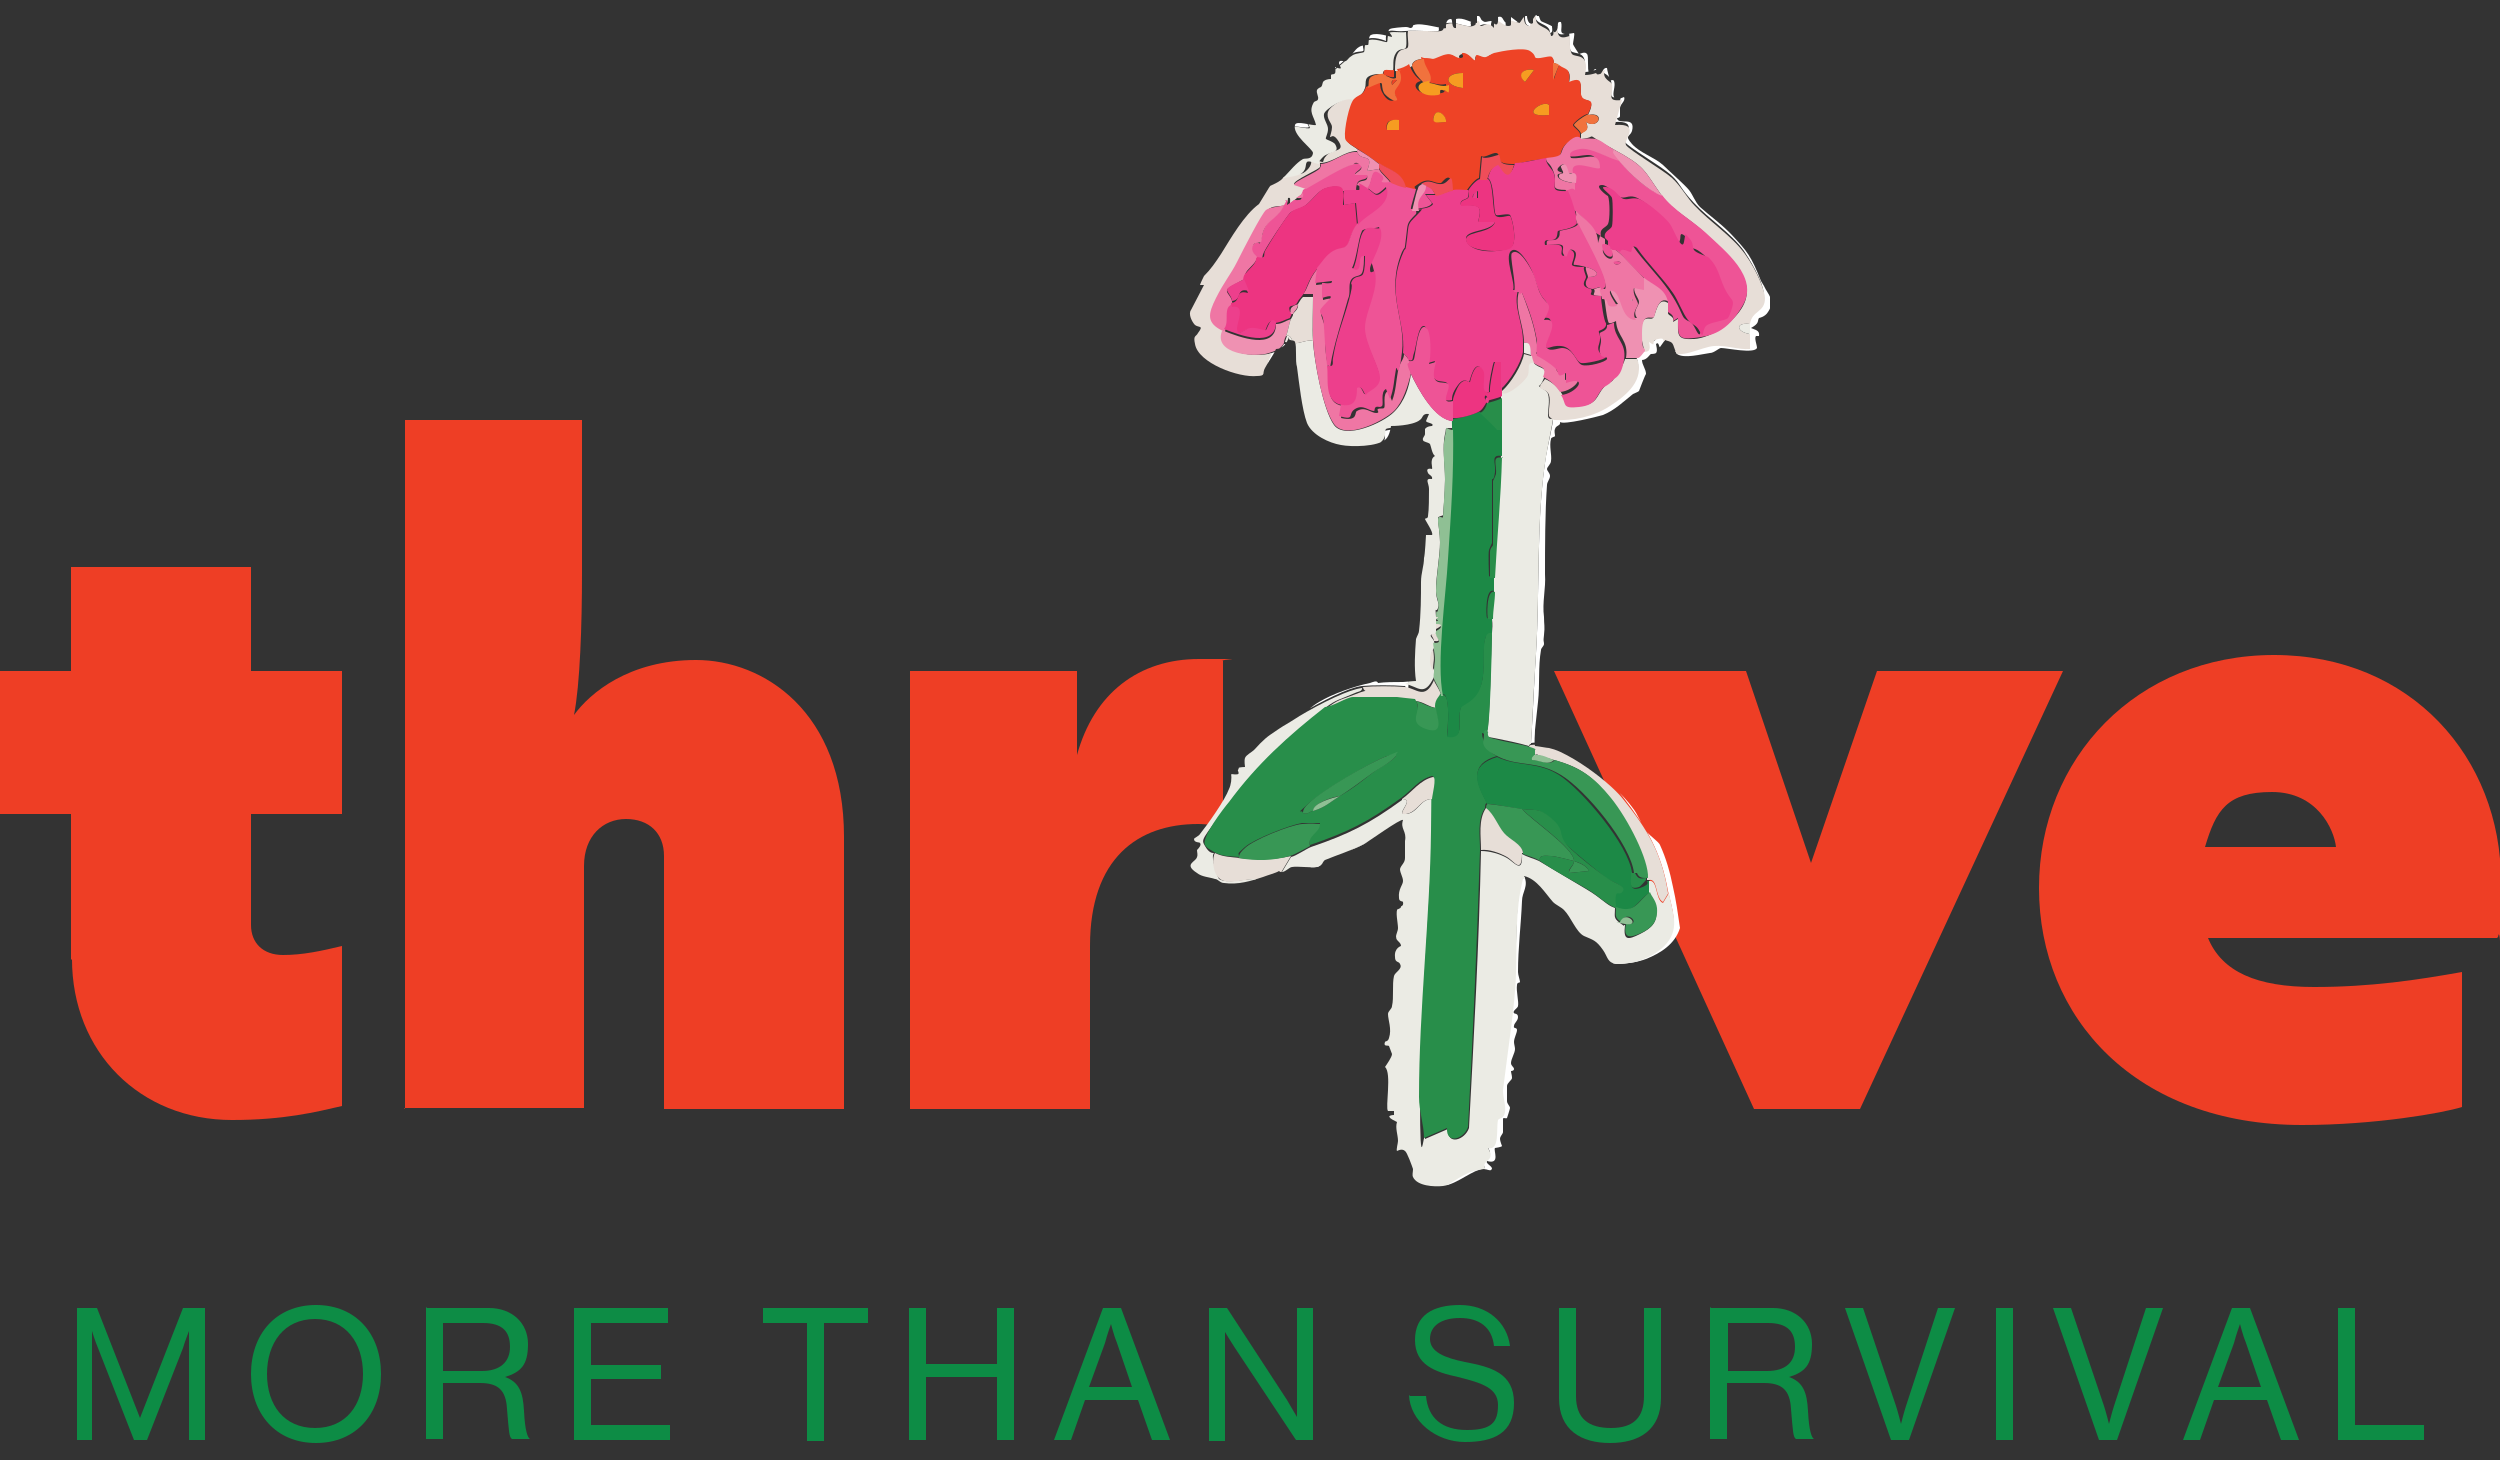 <?xml version="1.0" encoding="UTF-8"?>
<svg id="Layer_1" xmlns="http://www.w3.org/2000/svg" xmlns:xlink="http://www.w3.org/1999/xlink" version="1.1" viewBox="0 0 250 146">
  <rect x="0" y="0" width="250" height="146" fill="#333333" stroke="none"/>
  <!-- Generator: Adobe Illustrator 30.0.0, SVG Export Plug-In . SVG Version: 2.1.1 Build 123)  -->
  <defs>
    <style>
      .st0 {
        fill: none;
      }

      .st1 {
        fill: #ed3481;
      }

      .st2 {
        fill: #ee3e25;
      }

      .st3 {
        fill: #e7ded7;
      }

      .st4 {
        fill: #ee4326;
      }

      .st5 {
        fill: #389755;
      }

      .st6 {
        fill: #8fc094;
      }

      .st7 {
        fill: #ee5496;
      }

      .st8 {
        fill: #ed3f8c;
      }

      .st9 {
        fill: #ebebe4;
      }

      .st10 {
        fill: #ef91b2;
      }

      .st11 {
        fill: #fff;
      }

      .st12 {
        fill: #f1723d;
      }

      .st13 {
        fill: #0d8c45;
      }

      .st14 {
        fill: #288e4a;
      }

      .st15 {
        fill: #f69c21;
      }

      .st16 {
        fill: #ef4d59;
      }

      .st17 {
        fill: #ef76a4;
      }

      .st18 {
        fill: #1c8946;
      }

      .st19 {
        clip-path: url(#clippath);
      }
    </style>
    <clipPath id="clippath">
      <path class="st0" d="M176.1,28.1c-1-2.5-1.3-2.9-3.1-4.8-1.1-1.1-2-1.7-3-2.6-.5-.5-.7-1.2-1.1-1.7-.4-.5-2.1-2-2.6-2.5-.9-.8-2.3-1.2-3.1-2.1-.8-.9-.2-.7,0-1.3.4-1.6-1.4-.5-1.5-1.3,0,0,.3,0,.3-.2,0-.2,0-.6,0-.8,0-.4.6-.7.4-1.1,0,0-.8.4-1,0-.2-.4.2-1.1,0-1.6-.1-.2-.3,0-.4-.1,0,0-.3-1-.3-1.2-.4-.1-.5.6-.7.6-.6.2-.3-.4-.4-.5-.4,0-.2.6-.7.4-.2-.4,0-1.7-.2-1.9-.2-.3-.7,0-.8,0,0,0-.6-.9-.6-1,0-.2.2-1,.1-1.1,0,0-.6.1-.8.1-.8,0-.3-.6-.5-1.2-.5-.1-.2.4-.4.8-.4.6-.4-.2-.4-.3-.2-.2-1.1-.5-1.2-.6-.2-.2-.2-1.2-.8-.2,0,.1,0,.4,0,.4-.4.3-.6-.4-.6-.7-.4-.1-.6.7-.8.7l-.8-.6v.7c-1,0-.6-.9-1.3-.7.1,1.4-.6.4-.7.4-.3,0-.6.2-.8,0-.3-.1-.2-.6-.6-.5v.7c-.7,0-1.3-.6-2.1-.4v.9c-.5.1-.3-.9-.5-.9-.6,0-.5.8-.5.9-.2.2-2.4-.6-3.2-.3-.2,0,0,.3-.4.3,0,0-.2-.1-.4-.1-.3,0-1.5.1-1.6.2-.4.2.2.5.2.8-.1,0-1.5-.5-2.1-.2-.3.1-.2,1-.3,1,0,0-.6,0-.9.2-.4.2-.9,1.1-1.3,1.4-.2.1-.7-.2-.7.2,0,.3.6.8-.4.4.2,1-.3.6-.4.8,0,0,0,.3,0,.4,0,0-.5,0-.7.2-.2.1-.1.4-.3.6,0,0-.3.1-.4.3-.1.3.2.7.1.9,0,.2-.3.2-.4.3-.6,1,0,1.4.2,2.3-.4.1-2-.5-2.1,0-.3,1,1.8,2.4,1.8,2.8-.1.7-.7.5-1,.6-.7.4-1.3,1.2-1.8,1.7-.1.1-.3.3-.4.4-.4.3-.7.4-1.1.6l-1.1,1.8c-1.5,1.1-2.8,3.4-3.8,5-.6.9-1,1.5-1.7,2.2,0,0-.4.8-.4.9h.4c0,0-1.3,2.5-1.3,2.5-.3.4.1,1.2.4,1.5.4.3.9,0,.3.8-.2.4-.5.2-.3,1.1.3,1.9,4.4,3.4,6.2,3.2.9,0,.5-.3.8-.8.3-.6.8-1.2,1.1-1.9.7,0,1.1-.6,1.3-1.2-.1.5.5.2.6.5.2.5,0,1.9.2,2.5.2,1.5.5,4.3,1,5.6.5,1.2,2.2,2,3.4,2.2,1,.2,3.7.2,4.5-.6.4-.4.5-1.3.5-1.3.1,0,2.1,0,2.9-.6.3-.2.2-.7.9-.6l-.3.7c0,.2.9.2.6.5,0,0-.5,0-.7.3,0,.2,0,.4,0,.5,0,.2-.3.4-.2.6,0,.2.5.2.7.4.1.2.2,1,.5,1.2-.6.3-.2,1.2-.3,1.3,0,0-.7-.2-.4.4.1.2.5.3.4.6-.8-.1-.3.4-.3,1,0,.7,0,2.1-.1,2.7,0,.3-.3.2-.3.3,0,.1.9,1.4.7,1.6-.1,0-.6,0-.6,0,0,0-.1,2-.2,2.3,0,.8-.3,1.5-.3,2.4,0,1.4,0,3.2-.2,4.9,0,.2-.2.5-.3.8-.1,1.3-.2,2.9,0,4.2-.3,0-1.1.1-1.3.1-.8,0-1.8,0-2.5.1-.1-.3-.5-.1-.8,0-1.5.3-3.8,1.1-5.1,1.9-.7.4-1.3,1-2.1,1.5-2,1.3-2.7,1.4-4.4,3.3-.2.2-.8.5-.9.8-.1.3,0,.8,0,.9,0,0-.5,0-.7.1-.2.3.6.8-.7.6.1.4,0,1.1-.2,1.5-.4,1.1-2.1,3.5-2.9,4.5-.1.2-.6.4-.6.5,0,.4.6.3.6.4.2.2-.2.6-.3.7,0,.2.1.5,0,.7-.1.5-1.4.7,0,1.6.5.4,1.2.4,1.8.6.3,0,.5.4.9.4,1.4.2,2.7-.2,3.9-.6.5-.2,1.3-.4,1.6-.6.4.4,1-.4,1.3-.4.6-.1,1.8.1,2.5,0,.5-.1.6-.6.8-.7,1.2-.5,2.8-1,3.9-1.6.4-.2,3.7-2.6,3.9-2.4-.3.9.4,1.1.2,2.1,0,.7,0,1,0,1.7,0,.5-.4.7-.5,1.1,0,.4.3.8.3,1.2,0,.4-.5.8-.4,1.7,0,.4.4.3.4.4.1.5-.3.4-.5.6-.3.3,0,1.5,0,2,0,.3-.2.6-.2.9,0,.4.5.5.5.9,0,0-.7.2-.6,1.1,0,.6.4.4.5.7.3.5-.5.8-.6,1.2-.2.8,0,2.2-.2,3,0,.3-.4.5-.4.8,0,.6.4,1.5.1,2.4-.1.4-.4.3-.4.4-.2.5.3.3.4.4,0,0,.3.8.3.8,0,.3-.5,1-.7,1.3.7.6,0,4.1.3,4.4,0,0,.5,0,.6,0,0,0,0,.4,0,.4,0,0-1.2,0,.3.7-.2.6.1,1.3.1,1.9,0,.2-.2.9-.1,1,0,0,.5-.3.8,0,.2.1.7,1.5.8,1.8,0,.3-.1.6,0,.8.4.9,2.1,1,3,.9,1.5-.2,3-1.7,4.1-1.7.2,0,.6.2.7.1.4-.3-.6-.6-.4-.9,1.4.4.6-1.1.8-1.3,0,0,.7-.1.7-.2,0,0-.2-.5-.2-.7,0-.3.3-.5.3-.7,0-.4,0-1,0-1.3,0-.2.3,0,.4-.1,0,0,.3-.9.3-1,0-.2-.3-.4-.3-.7,0,0,0-1.4,0-1.5,0-.3.5-.6.5-.8,0-.3-.1-.5-.1-.7,0,0,.3,0,.3-.2,0-.2-.3-.3-.3-.6,0-.4.4-1,.4-1.4,0-.2-.1-.5-.1-.7,0-.4.3-.9.3-1.2,0-.3-.4-.1-.3-.4,0-.3.4-.5.4-.9,0-.4-.4-.3-.4-.4-.2-.2.4-.5.4-.7.1-.4-.2-1.5-.1-2.1,0-.3.3-.2.3-.3,0-.2-.2-.7-.2-1,0-2.4.3-4.7.4-7.1,0-.9.7-1.5.2-2.5,1.3.3,2.1,1.7,2.9,2.6.3.3.8.5,1.1.8.7.7,1.2,2.2,2,2.6.9.4,1.2.4,1.9,1.4.5.7.4,1.3,1.4,1.4.9,0,2.1-.2,2.9-.5,1.5-.6,2.9-1.5,3.4-3.1-.2-1.4-.4-2.8-.7-4.1-.3-1.5-.7-2.9-1.3-4.2-.1-.3-1-.9-1.3-1.3-.5-.6-.9-1.8-1.5-2.5-1.6-2.2-5.7-5.3-8.3-5.9-.2,0-1.2-.2-1.4-.2-.1-.4,0-1.1,0-1.6.1-1,.2-1.9.3-2.8.2-1.8,0-3.5.3-5.2,0-.2.3-.4.3-.6,0-.4-.1-.1,0-.9.1-.9,0-1,0-1.8-.2-1.5.2-2.8.1-4.3,0-2.6,0-6.2.2-8.9,0-.3.3-.6.3-.9,0-.3-.3-.5-.3-.7,0-.2.4-.5.4-.8.1-.6-.2-1.5,0-2.2,0-.2.4-.2.4-.3,0-.2-.1-.5,0-.7.1-.4.6-.3.5-.7.4.3,3.6-.5,4.3-.7,1.2-.5,2-1.3,3-2.1.2-.1.5-.2.6-.3,0,0,.6-1.6.7-1.7,0-.5-.4-.9-.4-1.4.5,0,.8-.6.9-.6,0,0,.4,0,.5-.1.2-.2,0-.8,0-.9.3-.3.3.4.4.3l.5-.7c.2.1.5.1.7.3.2.2.3.9.5,1.1.7.5,2.5,0,3.3-.1.4,0,.9-.5,1.1-.5.6,0,3.3.6,3.6,0,0-.3-.3-1-.1-1.2,0,0,.3,0,.3,0,.1-.6-.4-.6-.8-.8.9-.5.6-.7.8-1,0,0,.6-.1.9-.6.8-1.2,0-1.7-.4-2.6Z"/>
    </clipPath>
  </defs>
  <g>
    <path class="st13" d="M7.6,130.8h2.1l4.3,11h0l4.3-11h2.2v13.2h-1.6v-10.9h0s-.4,1-.6,1.7l-3.6,9.2h-1.3l-3.6-9.2c-.3-.7-.6-1.7-.6-1.7h0v10.9h-1.5v-13.2Z"/>
    <path class="st13" d="M25.1,137.4c0-4,2.5-6.9,6.5-6.9s6.5,2.9,6.5,6.9-2.5,6.9-6.5,6.9-6.5-2.9-6.5-6.9ZM36.3,137.4c0-3.1-1.7-5.5-4.8-5.5s-4.8,2.4-4.8,5.5,1.7,5.4,4.8,5.4,4.8-2.3,4.8-5.4Z"/>
    <path class="st13" d="M42.7,130.8h6.2c2.3,0,3.9,1.5,3.9,3.6s-.7,2.8-2.3,3.3h0c1.4.5,1.8,1.5,1.9,3.4.1,2.1.4,2.7.6,2.8h0c0,0-1.8,0-1.8,0-.3-.2-.3-.7-.5-3-.1-1.9-.9-2.6-2.7-2.6h-3.7v5.6h-1.7v-13.2ZM44.3,137.1h3.9c1.8,0,2.8-.9,2.8-2.4s-.7-2.4-2.7-2.4h-4v4.8Z"/>
    <path class="st13" d="M57.5,130.8h9.3v1.5h-7.7v4.2h7v1.4h-7v4.6h7.9v1.5h-9.6v-13.2Z"/>
    <path class="st13" d="M76.3,130.8h10.5v1.5h-4.4v11.8h-1.7v-11.8h-4.4v-1.5Z"/>
    <path class="st13" d="M90.9,130.8h1.7v5.6h7.1v-5.6h1.7v13.2h-1.7v-6.3h-7.1v6.3h-1.7v-13.2Z"/>
    <path class="st13" d="M110.2,130.8h1.9l4.9,13.2h-1.8l-1.4-4h-5.3l-1.4,4h-1.7l4.9-13.2ZM108.9,138.7h4.3l-1.5-4.4c-.3-.7-.6-1.9-.6-1.9h0s-.4,1.1-.6,1.9l-1.6,4.4Z"/>
    <path class="st13" d="M120.9,130.8h1.8l6,9.2c.4.7,1,1.7,1,1.7h0v-10.9h1.6v13.2h-1.7l-6.1-9.2c-.4-.6-1-1.6-1-1.6h0v10.9h-1.6v-13.2Z"/>
    <path class="st13" d="M141,139.6h1.6c.2,2.2,1.6,3.4,4.1,3.4s3.1-.8,3.1-2.5-1.6-2.2-4-2.8c-2.3-.5-4.3-1.2-4.3-3.7s1.8-3.5,4.5-3.5,4.7,1.7,5,4.1h-1.6c-.2-1.9-1.5-2.8-3.4-2.8s-3,.8-3,2.1,1.5,1.9,3.5,2.3c2.6.5,4.9,1.1,4.9,4.1s-2,3.9-4.9,3.9-5.5-2.1-5.6-4.7Z"/>
    <path class="st13" d="M155.9,139.8v-9h1.7v8.8c0,2.3,1.3,3.2,3.5,3.2s3.3-1,3.3-3.2v-8.8h1.7v9c0,3.2-2.2,4.5-5.1,4.5s-5.1-1.3-5.1-4.5Z"/>
    <path class="st13" d="M171.1,130.8h6.2c2.3,0,3.9,1.5,3.9,3.6s-.7,2.8-2.3,3.3h0c1.4.5,1.8,1.5,1.9,3.4.1,2.1.4,2.7.6,2.8h0c0,0-1.8,0-1.8,0-.3-.2-.3-.7-.5-3-.1-1.9-.9-2.6-2.7-2.6h-3.7v5.6h-1.7v-13.2ZM172.8,137.1h3.9c1.9,0,2.8-.9,2.8-2.4s-.7-2.4-2.7-2.4h-4v4.8Z"/>
    <path class="st13" d="M184.5,130.8h1.8l3.3,9.8c.2.6.5,1.8.5,1.8h0s.3-1.2.5-1.8l3.2-9.8h1.7l-4.6,13.2h-1.8l-4.6-13.2Z"/>
    <path class="st13" d="M199.6,130.8h1.7v13.2h-1.7v-13.2Z"/>
    <path class="st13" d="M205.3,130.8h1.8l3.3,9.8c.2.6.5,1.8.5,1.8h0s.3-1.2.5-1.8l3.2-9.8h1.7l-4.6,13.2h-1.8l-4.6-13.2Z"/>
    <path class="st13" d="M223.1,130.8h1.9l4.9,13.2h-1.8l-1.4-4h-5.3l-1.4,4h-1.7l4.9-13.2ZM221.8,138.7h4.3l-1.5-4.4c-.3-.7-.6-1.9-.6-1.9h0s-.4,1.1-.6,1.9l-1.6,4.4Z"/>
    <path class="st13" d="M233.8,130.8h1.7v11.7h6.9v1.5h-8.6v-13.2Z"/>
  </g>
  <g>
    <path class="st2" d="M7.1,96v-14.6H0v-14.3h7.1v-10.4h18v10.4h9.1v14.3h-9.1v11.1c0,1.8,1.2,3,3.2,3s3.8-.4,5.9-.9v16c-2.6.6-5.8,1.4-11,1.4-9.2,0-16-6.8-16-16.1Z"/>
    <path class="st2" d="M40.5,110.9V42h17.7v15.3c0,5.2-.2,11.2-.8,14.2,1.6-2.2,5.5-5.5,12.2-5.5s14.8,5.1,14.8,17.7v27.2h-18v-25.3c0-2.3-1.5-3.7-3.8-3.7s-4.2,1.7-4.2,4.7v24.2h-18Z"/>
    <path class="st2" d="M91,110.9v-43.8h16.7v8.4c1.7-6.2,6.2-9.6,12.2-9.6s1.9,0,2.4.2v16.5c-.7,0-1.5-.2-2.5-.2-6,0-10.8,3.4-10.8,12.2v16.3h-18Z"/>
    <path class="st2" d="M175.4,110.9l-20-43.8h19.2l6.5,19.2,6.6-19.2h18.6l-20.3,43.8h-10.6Z"/>
    <path class="st2" d="M249.7,93.8h-28.9c1.4,3.4,4.9,4.9,10.6,4.9s10.3-.7,14.8-1.5v13.5c-1.9.6-8.7,1.8-16,1.8-16.6,0-26.3-10.7-26.3-23.7s9.8-23.3,23.5-23.3,22.7,10.3,22.7,22.6,0,3.8-.3,5.6ZM233.6,84.7c-.2-1.8-1.9-5.5-6.4-5.5s-5.6,1.8-6.7,5.5h13.1Z"/>
  </g>
  <g class="st19">
    <g>
      <path class="st11" d="M153.7,1.6h23.3v116.9h-32.7c1.3-.7,2.6-1.9,4.2-1.7-.6-1.1,1.2-.7.2-2.2,1.2.4.8-1.9,1-2.8s.6-.2.7-.8-.3-1.4-.2-2.2c.4-4.1,1.1-7.6,1.3-11.6s0-6.4.7-9.5c.4,0,.6,0,.9.2s2.5,2.8,3,3.3.8,1.4,1.3,1.9,1.2.5,1.7,1c.8.7.9,2.1,2.2,2.2s4.4-1.2,5.3-2.2c1.3-1.6.6-3.2.2-5-.7-3.9-2.1-6.3-4.5-9.4s-6.7-5.8-9.2-5.4c.2-3,.3-6,.5-9,.4-6.4,0-13.5,1-19.7.1-.7.8-3.6.7-3.8,2,.1,4-.3,5.6-1.4s3.6-2.5,2.7-4.8c.2,0,.6-.6.7-.7s.8.3.5-1c.9.6.7-.2.9-.3,1-.2.8.9,1.2,1.2,1,.9,3.3-.4,4.4-.5s2.4.4,3.6.3c0-.5,0-1,0-1.5s0-.9,0-1c.2-1.4,1.6-1.1,1.5-2.6s-1.6-3.8-2-4.4c-1.3-1.8-3.5-3.2-5-4.8s-1.3-1.9-2.3-2.8-4.3-2.8-4.6-3.3,1.6-2.2-1.1-2l.7-2.5c-1.6.3-.7-.6-1-1.6s-1.1-.5-.7-1.4c-.7.2-1.2.5-2,.5.5-2.3-1-1.7-1.3-2.1s-.1-1.7-.2-1.8-1.5.8-1.2-1c-1-.2-.1.9-.7,1,0-1.1-1.7-.7-1.5-2Z"/>
      <path class="st11" d="M118.5,32.6l1,.4c-2.8,3,5.3,5.7,6.4,4.8s.8-2.1,1-2.4c.6-.2,1.2-.4,1.5-1,1.2,0,.7,1.9.8,2.8.2,1.5.6,5.2,1.4,6.2,1.3,1.5,4.7,1.9,6.6,1.4s1.1-1.5,1.3-1.7,3.2-.2,3.7-1.3c.5,1.2-.1,1.1-.2,1.4-.6,1.7,0,1,.4,1.7.8,1.2-.1,1.8-.2,2.7s-.2,3.6-.2,4.7.5.9.4,1.4-.5.1-.5.3c-.8,3.6-.7,9.8-1,13.8s0,.6-.5.8c-1-.1-3.2-.1-4.2,0-2.6.3-10.6,5.2-12.1,7.2s-.1.8-.3,1-1,.7-1.1,1c-.4.9-.5,1.8-1,2.8s-2.5,2.9-2.7,3.5.5.3.5.5c0,.3-.3,2-1,1.8v-53.9Z"/>
      <path class="st11" d="M127.9,87.5c2-.5,2.8-.5,4.7-1.4s4.9-2,7.1-3.8c.9,1.7.2,3.1,0,4.8s.2.8.2,1.2-.5.8-.4,1.5.5.3.5.4c.4.5-.6.5-.7.9s.2,1,.2,1.5.2,1.8.2,1.9c0,.2-.5.5-.5,1s.5.9.5,1.2-.6.5-.7.8c-.2.7,0,1.8,0,2.6s-.4.7-.5,1.2.2,1.3.2,1.7-.7.8-.7,1.3.5.2.6.4c.4.7-.3,1.2-.3,1.7s0,4.3,0,4.5.5.2.6.3.5,2.3.5,2.6-.3,1.2-.2,1.3.7-.1,1.1.2c.7.7.2,2.7,1.6,3.2h-23.3v-31c2.5.6,4.6,2.1,7.1.5.9-.1,1.4-.3,2.2-.5Z"/>
      <path class="st9" d="M140.2,79.9c1.4,0-.8,1.6.4,1.5s1.4-1.5,2.6-1.5c0,1.1,0,2.2,0,3.3-.2,8.8-1.2,17.7-1.2,26.6s.4,2.7.5,4.1l2.3-1c-.1,1.7,1.7,1.1,2.1-.1.5-9.3,1-18.4,1.2-27.7.9,0,1.9.3,2.6.7s1.6,1.7,1.5-.4c.5.3,1.3.5,1.7.7,1.7,1,3,1.8,4.7,2.8s2,1.6,2.9,1.9c0,.8-.2,1,.5,1.5s.2.2.5.2c-.2,1.6.3,1.5,1.5.9s1.8-1.2,1.6-2.5-.6-1.2-.7-1.6,0-.9,0-1.2c.9-.2.6,1.9,1.4,2.2l.6-1c.3,1.8,1.1,3.4-.2,5s-4,2.3-5.3,2.2-1.4-1.5-2.2-2.2-1.1-.4-1.7-1-.9-1.3-1.3-1.9-2.7-3.1-3-3.3-.5-.3-.9-.2c-.8,3.1-.6,6.3-.7,9.5s-.8,7.5-1.3,11.6c0,.8.3,1.5.2,2.2s-.6.6-.7.8c-.2.9.2,3.1-1,2.8.9,1.5-.9,1.1-.2,2.2-1.6-.2-2.9,1-4.2,1.7h-2.5c-1.4-.5-.8-2.5-1.6-3.2s-1.1-.2-1.1-.2c-.1,0,.2-1,.2-1.3s-.4-2.5-.5-2.6-.5-.1-.6-.3-.1-4.2,0-4.5c0-.5.8-1,.3-1.7s-.6-.1-.6-.4c0-.4.6-.8.7-1.3s-.3-1.1-.2-1.7.4-.8.5-1.2c.1-.8-.2-1.9,0-2.6s.6-.6.7-.8-.5-.7-.5-1.2.4-.8.5-1-.2-1.4-.2-1.9-.4-1-.2-1.5,1.1-.3.7-.9-.5.1-.5-.4.4-1.1.4-1.5-.2-.8-.2-1.2c.2-1.7.9-3.1,0-4.8-2.3,1.8-4.6,2.6-7.1,3.8s-2.7.9-4.7,1.4l1.2-2c.5-.1,1.5-.8,2-1,3.8-1.3,5.8-2.3,9.1-4.7Z"/>
      <path class="st11" d="M151.9,1.6c0,1.2-.9.4-1.2.5s0,.4-.2.5c-.5,0-1.5-1.4-1.4.2-.6-.7-1-.2-1.3-.2s0-.6-.5-.5,0,.5-.3.5c-.6.1-1.7-.6-2.6-.2s-.3.6-.6.7c-.4.1-2.2-.1-3.3,0s-1.4-.2-1.7.1-.2.8-.2.9c0,0-1.4-.6-2-.1s-.1,1-.3,1.1-.7,0-1.1.3-3.1,2.7-3.6,3.1-1.2,2.6-1.2,2.7c0,.5.3,1.1.5,1.5-.5.4-4.5-1.5-.3,2.8-1,.8-2.3.8-2.7,2.3-1.7.7-1.7,1.5-2.7,2.6-1.7,1.9-4.4,5.2-5.6,7.4s0,2.6-1.3,2.8V1.6h33.4Z"/>
      <path class="st3" d="M152.4,1.6c0,.4,0,.9.5,1l.2-1h.5c-.2,1.3,1.4.9,1.5,2,.6,0-.2-1.2.7-1-.3,1.8,1.2.9,1.2,1s-.1,1.4.2,1.8,1.8-.2,1.3,2.1c.8,0,1.3-.3,2-.5-.4.9.7,1.2.7,1.4.2,1-.7,1.8,1,1.6l-.7,2.5c2.7-.2.8,1.5,1.1,2s3.7,2.5,4.6,3.3,1.5,2,2.3,2.8c1.5,1.6,3.7,3,5,4.8s2,3.8,2,4.4c0,1.5-1.3,1.2-1.5,2.6-1.5-.2-1.4.8,0,1,0,.5,0,1,0,1.5-1.2.1-2.3-.4-3.6-.3s-3.4,1.4-4.4.5-.3-1.4-1.2-1.2,0,.9-.9.3c.3,1.2-.4.9-.5,1,0-.6-.3-1.2-.3-1.8,0-2.2.9-1.3,1.2-1.6s.4-2.2,1.5-1.5c0,.3,0,.7,0,1s.7.3.5.9l.5-.3c0,1.6-.2,2.1,1.6,2s4.1-1.8,4.9-3.3c1.5-2.8-1.8-5.4-3.7-7.2s-3.3-2.3-4.4-3.8c-1.9-2.7-1.6-2.9-4.9-4.7s-1.2-1.2-3.2-1c0-.1,0-.4,0-.5.3-.4.9-.3.5-1.2,1.3.8,2-1.1.2-.7.9-1.8-.3-1.3-.6-1.7-.4-.6.5-2.2-1.3-1.5.3-1.5-.4-1.2-1-1.7s-.5-.2-.5-.2c0,0,0-.5-.2-.6s-1.1.3-1.6.1-.3-.5-.6-.7c-.6-.4-2.8,0-3.6.2s-.6.4-.8.4c-.3,0-.6-.2-.9-.2s-.1.5-.2.5c-.1.1-.7-.9-1.3-.7s-.1.5-.2.5c-.6,0-.7-.8-1.9-.2s-.4.2-1.7.2-1.2.7-1.2.7c-.2.2-.9.4-1.2.5s-.3,0-.5,0c0-.6,0-1.3.3-1.8s.9-.3,1-.6c.1-.4-.1-1.1,0-1.6,1.1-.1,2.9.1,3.3,0s.2-.6.6-.7c.9-.3,2,.4,2.6.2s0-.5.3-.5c.6-.1.2.5.5.5s.7-.5,1.3.2c-.1-1.6.8-.2,1.4-.2s.1-.4.2-.5c.3-.2,1.2.7,1.2-.5h.5Z"/>
      <path class="st3" d="M135.5,10c-.5.6-1,3.2-.9,3.8s.9.9,1.1,1.1v.2c-1.3,0-2.4,1.2-3.7,1.2,0,0,0,.3,0,.4-.2.3-2.6,1.3-2.6,1.7l1.2.4c0,0-.1.4-.2.5-.2.1-.4.3-.7.5s-.6.6-.7.5c0-.3.1-.6-.2-.5,0,.3-.1.5-.2.7-.6.2-1.4,0-1.8.5s-2.4,4.4-2.9,5.2-1.5,2.3-2.1,3.6-1,2.4.7,3.3c-.9,2.3,3.1,2.7,4.7,2.2-.2.4-.9,2.3-1,2.4-1,.9-9.1-1.8-6.4-4.8l-1-.4v-2c1.3-.2.9-2.2,1.3-2.8,1.2-2.3,3.9-5.5,5.6-7.4s1-1.9,2.7-2.6,1.5,0,2.2-.6.5-1.1.5-1.1c.2-.2.9.2,1.2.2.1-.2,0-.3.4-.7.6-.6,1.8-.3,1.2-1.3s-.8-.4-.9-.5c0-.1.2-.6.2-1s-.6-.8-.4-1.5,2.2-1.8,2.9-1.4Z"/>
      <path class="st9" d="M136.2,68.6c.1.6-.3.5-.7.7-1.6.7-1.8.6-3,1.5-3.6,2.8-6.8,5.7-9.6,9.5s-2.8,3.6-2.4,4.3.7.7.9.7c-.4.4.4,2.5.5,2.6.8.5,2.6,0,3.4,0s.3.2.3.2c-2.5,1.6-4.6.1-7.1-.5v-1c.7.2,1-1.6,1-1.8s-.7,0-.5-.5,2.1-2.6,2.7-3.5.6-2,1-2.8.9-.7,1.1-1,0-.7.3-1c1.5-2.1,9.5-6.9,12.1-7.2Z"/>
      <path class="st11" d="M153.2,1.6l-.2,1c-.5,0-.5-.6-.5-1h.7Z"/>
      <path class="st9" d="M153.4,36.3c.4.6,1.5.3,1,1.5s-.6.6-.5.8.8.4.9.8c.2.6,0,1.5,0,2.1s.5.3.5.4c0,.2-.6,3.1-.7,3.8-1,6.2-.6,13.3-1,19.7s-.3,6-.5,9c-.1,0-.2.1-.2.2-1-.3-2.5-.6-3.5-.8s-.8,0-.7-.7c.3-.4.4-8.6.5-9.8s0-1,0-1.5c0-.9.2-1.8.2-2.7s0-1,0-1.5c.2-4,.6-8.1.7-12.1s0-1.8,0-2.7,0-2.1,0-3.2,0-.3,0-.5c.5.4,2.6-1.6,2.6-1.8.2-.5-.3-1.3.6-1.2Z"/>
      <path class="st3" d="M166.9,89.2l-.6,1c-.8-.4-.5-2.4-1.4-2.2h-.2c0,0,0-.2,0-.2.1-1.8-2.5-6.5-3.7-8-1.8-2.2-3-3.1-5.6-3.8s-1.2-.6-2-.5c0-.1,0-.3,0-.5-.2,0-.4-.2-.5-.3,0-.1.1-.2.2-.2,2.5-.4,7.7,3.5,9.2,5.4,2.5,3.1,3.9,5.5,4.5,9.4Z"/>
      <path class="st10" d="M166.9,30.2c-1.1-.8-1.4,1.4-1.5,1.5-.3.3-1.2-.6-1.2,1.6s.3,1.2.3,1.8c-.2.2-.5.7-.7.7-.3,0-.9,0-1.2,0,.3-1.8-.9-2.1-1-3.7,0,0-.5.3-.7.2s-.4-2.2-.5-2.7c-1.7,0-.7-.2-1-.7l.7-.2s.2.8.2,1c1,0,0,1,1.5.7,0,0-1.4-1.9-.4-1.5s.8,2.9,2.3,2.9c-.5-.7.2-1.2.2-1.6s-.7-1-.4-1.6l.9.2v-1.2c1.1.9,2.3,1,2.6,2.5Z"/>
      <path class="st3" d="M163.7,35.8c.8,2.2-1,3.7-2.7,4.8s-3.7,1.5-5.6,1.4c0,0-.4-.2-.5-.4-.1-.6.2-1.5,0-2.1s-.9-.5-.9-.8.4-.6.5-.8c.7.3,1.3.8,1.7,1.5s0,1.4,1.8,1.2,1.6-1,2.4-1.9.6-.3.9-.7,1.1-1.6,1.2-2.1c.4,0,.9,0,1.2,0Z"/>
      <path class="st9" d="M175,32.4c0,0,0,.6,0,1-1.4-.2-1.5-1.2,0-1Z"/>
      <path class="st9" d="M128.6,33.6c.6-.2.5.6.9.7s1.3-.4,1.8-.2c.1,1.9,1,6.9,2.1,8.4s4.9-.2,6-1.3,1.5-2.5,1.7-3.8c.7,1.5,2.4,4.6,4.2,4.7,0,.2,0,.5,0,.7-1,0-.6,0-.8.6-.3,1.3,0,3,0,4.5s-.2,3.5-.2,3.6-.5.1-.5.3c0,.6.2,1.6.2,2.4,0,1.4-.4,3.4-.4,4.7s.4,1.3.2,1.9-.3-.4-.2.9,0,.2,0,.2c0,.2,0,.3,0,.5s0,.1,0,.5,0,.4,0,.5c-1,0-.3.4-.2.7s0,.5,0,.7c-.4.6-.4,1.6,0,2.2,0,.2,0,.6,0,.7-1,2.1-1.6.9-2.9.7.5-.2.5-.3.5-.8.3-3.9.1-10.2,1-13.8s.5-.2.5-.3c0-.5-.4-.9-.4-1.4,0-1.1,0-3.6.2-4.7s1-1.5.2-2.7-1,0-.4-1.7.8-.2.2-1.4c-.4,1.1-3.5,1.1-3.7,1.3-.2.2.3,1.2-1.3,1.7s-5.3.1-6.6-1.4-1.3-4.7-1.4-6.2.4-2.7-.8-2.8c0-.1.2-.5.2-.7Z"/>
      <path class="st3" d="M144.1,69.6c0,.3-.5.7-.5,1.2-.7-.1-1.2-.6-2-.7s-1.7-.2-1.8-.2h-4.4c-.6,0-2.1.9-2.8,1,1.2-1,1.5-.9,3-1.5s.8,0,.7-.7c1-.1,3.1-.1,4.2,0s2,1.4,2.9-.7c0,.3.8,1.2.7,1.7Z"/>
      <path class="st10" d="M129.1,31.9c-.2.4-.3,1.3-.5,1.7s-.2.6-.2.7c-.3.6-.9.8-1.5,1-1.5.5-5.6.1-4.7-2.2,0,0,.2,0,.2,0,1.5.6,5.2,2,5.2-.7.6,0,.9-.3,1.5-.5Z"/>
      <path class="st3" d="M123.9,85.8c1.8.2,3.4.2,5.2-.2l-1.2,2c-.8.2-1.3.4-2.2.5s-.1-.2-.3-.2c-.8,0-2.6.6-3.4,0s-.8-2.2-.5-2.6c.8.4,1.6.4,2.5.5Z"/>
      <path class="st14" d="M149.2,63.4c0,1.3-.2,9.4-.5,9.8s-.5,0-.5.1c0,.8.7,2,1.5,2.3-2.8.8-2.1,2.6-1,4.7-.2,0-.2.4-.2.5-.8,1.2-.5,2.8-.5,4.2-.3,9.2-.7,18.4-1.2,27.7-.4,1.2-2.2,1.8-2.1.1l-2.3,1c0-1.3-.5-2.7-.5-4.1,0-8.9,1.1-17.8,1.2-26.6s0-2.2,0-3.3.5-2.2.1-2.2c-1.3.3-2.1,1.5-3.1,2.2-3.3,2.4-5.3,3.4-9.1,4.7-.3-1.1.9-1.3,1-2.2-.6,0-1.2,0-1.8,0-1.2.2-4.8,1.6-5.7,2.4s-.6.5-.6,1c-.8-.1-1.6,0-2.5-.5s-.8-.6-.9-.7c-.4-.7,1.8-3.6,2.4-4.3,2.8-3.8,5.9-6.6,9.6-9.5.7,0,2.2-1,2.8-1h4.4c0,0,1.7.2,1.8.2.7,1.1-.2,2.5,1,2.8,2,.7,1-1.4,1-2.1s.5-1,.5-1.2h.2s.4.1.5.6c.2.9.1,2.6,0,3.6,2,.3.9-1.7,1.4-2.9s1.8-1.6,2-2.2c.5-1.6,0-3.1.4-4.6s.1-.8.7-.7ZM134,79.6c1.2-.7,2.1-1.4,3.1-2.2s1.8-1,2.5-1.8c-.2-.3-.7,0-.9,0-1.8.7-6.5,3.5-7.9,4.8s-.6.4-.5.9c.5.2.7-.2,1-.2,1.3-.4,1.7-.9,2.7-1.5Z"/>
      <path class="st18" d="M163.2,87.3c0,.8-.4,1.9.8,1.5s.6-.7.7-.7h.2c0,.4,0,.9,0,1.2-1.3.9-1.5,2.2-3.4,1.5,0-.4,0-1,0-1.3s.7-.4.7-.4c.4-.5-1.2-1-1.6-1.3-.7-.6-4-3.2-4.3-3.7-.5-.8,0-1.2-1.3-2.3s-1.5-.7-2.9-.9-3.2-.6-3.4-.5c-1.1-2.1-1.9-3.8,1-4.7,2.1,1,4,.4,6.2,1.8s7,7,7.3,9.8Z"/>
      <path class="st5" d="M152.2,80.9c.9,1.1,5.2,3.9,5.2,5.2.5.2,1.2.4,1.5,1l-2,.2c0-.5.5-.7.5-1.2-.4-.1-1.9-.5-2.3-.5s-1.3-.2-1.1.5c-.4-.3-1.2-.5-1.7-.7,0-.9-1.3-1.3-1.9-2s-1-1.8-1.8-2.5c0-.1,0-.5.2-.5.3,0,2.9.4,3.4.5Z"/>
      <path class="st14" d="M152.2,80.9c1.4.2,1.6-.2,2.9.9s.8,1.4,1.3,2.3,3.6,3.2,4.3,3.7,1.9.8,1.6,1.3-.6,0-.7.4,0,.9,0,1.3c-.9-.3-2-1.4-2.9-1.9-1.7-1-3.1-1.7-4.7-2.8-.2-.7.7-.5,1.1-.5s1.9.4,2.3.5c0,.5-.6.7-.5,1.2l2-.2c-.3-.6-.9-.8-1.5-1,0-1.3-4.2-4.1-5.2-5.2Z"/>
      <path class="st5" d="M123.9,85.8c0-.5.3-.7.6-1,.8-.8,4.5-2.3,5.7-2.4s1.2,0,1.8,0c0,.9-1.3,1.1-1,2.2-.4.2-1.4.8-2,1-1.8.5-3.4.5-5.2.2Z"/>
      <path class="st3" d="M152.2,85.3c0,2.2-.8.8-1.5.4s-1.8-.8-2.6-.7c0-1.4-.3-3,.5-4.2.8.6,1.2,1.8,1.8,2.5s1.8,1.1,1.9,2Z"/>
      <path class="st5" d="M165,89.2c.1.4.6.8.7,1.6.1,1.3-.5,2-1.6,2.5s-1.8.6-1.5-.9c1.7.2.1-1.6-.5-.2-.7-.5-.5-.7-.5-1.5,1.9.7,2.1-.5,3.4-1.5Z"/>
      <path class="st3" d="M140.2,79.9c1-.7,1.8-1.9,3.1-2.2.4,0-.1,1.9-.1,2.2-1.2,0-1.4,1.3-2.6,1.5s1-1.5-.4-1.5Z"/>
      <path class="st6" d="M162,92.2c.6-1.3,2.2.5.5.2s-.3-.1-.5-.2Z"/>
      <path class="st9" d="M140.6,3.1c0,.5.1,1.2,0,1.6s-.6,0-1,.6-.2,1.3-.3,1.8c-.6,0-1.1-.3-1,.5-.1,0-.2-.2-.6-.2-1.5.2-1,.8-1.2,1.4-.3.9-.9.9-1.2,1.2-.7-.4-2.8.9-2.9,1.4s.4,1,.4,1.5-.3.9-.2,1,.6.2.9.5c.6,1-.6.7-1.2,1.3s-.3.5-.4.7c-.3,0-1-.4-1.2-.2s0,.7-.5,1.1-1.7.4-2.2.6c.4-1.5,1.7-1.5,2.7-2.3-4.2-4.4-.2-2.5.3-2.8-.2-.5-.5-1-.5-1.5s1.1-2.6,1.2-2.7c.4-.4,3.2-2.9,3.6-3.1s1-.2,1.1-.3c.1-.1,0-.9.3-1.1.6-.4,1.9.2,2,.1s0-.7.2-.9,1.3,0,1.7-.1Z"/>
      <path class="st4" d="M142.4,5.8c1.2,0,.5.3,1.7-.2s1.3.2,1.9.2.1-.5.2-.5c.7-.1,1.2.9,1.3.7s0-.5.2-.5.6.3.9.2.5-.3.8-.4c.8-.2,3-.6,3.6-.2s.4.6.6.7c.5.1,1.4-.3,1.6-.1s.2.6.2.6v1.7c-.1,0,.5-1.5.5-1.5.6.5,1.2.2,1,1.7,1.8-.8.9.9,1.3,1.5s1.5-.1.6,1.7c-.4,0-1.5.9-1.5,1.1s.7.6.7.9c0,0,0,.4,0,.5-.1,0-1.3.4-1.4.5-1,1,.2,1.3-2.1,1.5s-2.3.5-3.2.5c-1.8,0-1.2-.6-1.5-1s-1.3.5-1.7.2l-.2,2.2c-.4.1-1,.9-1.2,1.2-.5,0-1,0-1.5,0,0-2.3-1-.7-1.1-.7-.7.1-1.1-.6-2.1,0s-.3.3-.5.7c-.3,0-.7-.2-1-.2-.3-1.6-1.7-1.8-2.7-2.5s-1.2-.9-2.2-1.5-1.1-.8-1.1-1.1c-.1-.7.4-3.3.9-3.8s.9-.3,1.2-1.2c2-.9,1.1-.5,1.6.5s1.1,1,1.3.7-.2-.7-.2-.9c0-.4,1-.9.4-2.1.3,0,1-.3,1.2-.5.3.8.6,1.2,1.2,1.7-1.1.2-.5,1.5,1.4,1.3s.3-.5.5-.5c.5,0,.7.7.6-.5-.7.2-1.5-.2-2-.2.6-.9-.4-1.6-.5-2.5ZM153.4,7c-1-.2-1.7.4-.9,1.2l.9-1.2ZM146.3,7.3c-2,0-1.9,1.3,0,1.5v-1.5ZM154.9,10.5c-.6-.6-3.2,1.3,0,1,0-.2,0-.9,0-1ZM144.6,12.2c0-.7-.9-1.4-1.2-.6s.6.6,1.2.6ZM139.9,12c-.8,0-1.4,0-1.2,1h1.2s0-1,0-1Z"/>
      <path class="st7" d="M162,16.1c1,1.3,2.7,2.9,4.2,3.4,1.1,1.5,3.1,2.6,4.4,3.8,1.9,1.8,5.3,4.4,3.7,7.2s-3.2,3.1-4.9,3.3-1.6-.3-1.6-2l-.5.3c.2-.6-.4-.8-.5-.9,0-.3,0-.7,0-1-.3-1.4-1.4-1.6-2.5-2.5s-1.9-2.1-2.7-2.7c.2-.5.8,0,1.1,0s0-.9.6-.4c1.1,1.6,2.5,2.9,3.6,4.5s1.2,2.3,1.5,2.7c.6.6.6,0,1.2,1.2s.4-.4.6-.6c.4-.4,1.9-.4,2.2-.8s.6-1.2.5-1.5c0-.4-.7-1.1-.9-1.6-.5-1.1-.6-2.1-1.6-3s-1.3-.6-1.4-.7c-.2-.3-.1-.9-.5-1.2-.6-.5-.4.1-.5.4-.2,1-1.2-1.5-1.4-1.8-.5-.7-2.4-2.3-3.1-2.5s-1,.2-1.5,0-1.2-1.2-1.8-1.2c-.9,0,.5,1.1.6,1.1.2.5.2,2.4,0,2.8s-.9.4-.7,1.2l-.5-.3-.2.7c0-1.6-1.2-2.2-2.2-3.2-.2-.7-.5-1.3-.7-2,.1,0,.4-.3.7,0,0-.2,0-.5,0-.7,0-.4.1-.8-.2-1-.4-1.6,2.4-.2,2.7-.5,0-1.9-1.7-.7-2.9-1-.2-.5.7-.9.9-.9,1.1-.2,2.9,1,4,1.2Z"/>
      <path class="st17" d="M158.1,13.9c2-.2,1.8.2,3.2,1,0,.3.6,1,.7,1.2-1.1-.2-2.9-1.4-4-1.2s-1.1.5-.9.9c1.3.2,2.9-.9,2.9,1-.3.3-3.1-1.1-2.7.5,0,0-.3,0-.5,0s-.1-1.3-.8-.7.3.6.2.7-.6,0-.4.4,1.3.6,1.7.6c0,.2,0,.5,0,.7-.3-.3-.6,0-.7,0-2.1,0-1-.5-1.4-1.7s-.8-.9-.8-1.5c2.2-.2,1.1-.5,2.1-1.5s1.3-.5,1.4-.5Z"/>
      <path class="st10" d="M161.3,14.9c3.3,1.8,3,2,4.9,4.7-1.5-.6-3.2-2.2-4.2-3.4s-.6-.9-.7-1.2Z"/>
      <path class="st12" d="M139.9,7c.6,1.2-.3,1.7-.4,2.1s.3.8.2.9c-.3.3-1.2-.5-1.3-.7-.5-1,.4-1.4-1.6-.5.2-.6-.3-1.2,1.2-1.4s.4.2.6.2c.2,0,.6.4,1,.2,0-.2,0-.5,0-.7.2,0,.3,0,.5,0ZM139.7,8c-.5,0-.6,0-.5.5l.5-.5Z"/>
      <path class="st12" d="M142.9,8.3c-.1,0-.4,0-.5,0-.6-.6-.9-.9-1.2-1.7,0,0,0-.7,1.2-.7,0,.9,1.1,1.6.5,2.5Z"/>
      <path class="st12" d="M158.8,11.5c1.8-.3,1,1.5-.2.7.4,1-.2.9-.5,1.2,0-.3-.7-.8-.7-.9,0-.2,1.1-1,1.5-1.1Z"/>
      <path class="st12" d="M155.9,6.5l-.6,1.5v-1.7c.1,0,.4,0,.6.2Z"/>
      <path class="st7" d="M130.6,18.8c.7-.5,4-2.3,4.6-2.4s.8,0,.8,0c.5.4-.4.7-.5,1h1.2c.2.8-.8.3-1,1s0,.7,0,.7c-.1,0-1.2,0-1.5,0-.1-.7-1.5-.4-2-.1s-1.1,1.1-1.6,1.5-1.3.5-1.6.8-2.2,3.1-2.6,3.9.2.8-.8.6c0-.3-.8-.7-.3-1.3s.6,0,.7-.2.2-1.1.5-1.6c.4-.8,1.2-1,1.8-2s.2-.5.2-.7c.4,0,.2.2.2.5,0,0,.6-.4.7-.5.5,0,.9.1.7-.5,0,0,.2-.4.2-.5Z"/>
      <path class="st17" d="M128.4,20.6c-.5,1-1.3,1.3-1.8,2s-.4,1.6-.5,1.6c0,.1-.5,0-.7.2-.5.7.2,1.1.3,1.3,0,.5-.7,1-1,1.4s-.2.7-.3.8c-.2.2-1.6.8-1.7,1.1s.4.6.5,1.1,0,.4,0,.5c0,.2-.4.4-.4.7-.1.6,0,1.2-.3,1.8,0,0-.2,0-.2,0-1.7-.8-1.5-1.7-.7-3.3s1.5-2.4,2.1-3.6,2.5-4.9,2.9-5.2,1.3-.3,1.8-.5Z"/>
      <path class="st17" d="M135.7,15.1c.3,1.2,1.8,0,1,2l1.2-.2c.2.5,1,1,1.2,1.5-.2,0-.7.1-.9,0s-.2-.9-.3-.9c-.9-.6-.6,1-1.2,1.5-.3-.2-.7-.4-1-.5.2-.7,1.2-.1,1-1h-1.2c0-.3,1-.5.5-1s-.6,0-.8,0c-.6,0-3.9,2-4.6,2.4l-1.2-.4c0-.4,2.4-1.3,2.6-1.7s0-.4,0-.4c1.2,0,2.4-1.3,3.7-1.2Z"/>
      <path class="st17" d="M130.3,19.3c.1.6-.2.5-.7.5.3-.2.6-.4.7-.5Z"/>
      <path class="st18" d="M148,41.2l1.7,1.6h.5c0,1,0,1.9,0,2.8-1.2-.2-.6.7-.7,1.6s-.3.7-.3.7v6.4c0,0-.2.4-.3.7s0,2.5,0,2.6.4,0,.5,0c0,.5,0,1,0,1.5-.9-.4-.8,2.6-.7,2.7s.4,0,.5,0c0,.5,0,1,0,1.5-.5-.1-.6.3-.7.7-.3,1.5.1,3-.4,4.6s-1.8,1.8-2,2.2c-.5,1.2.6,3.2-1.4,2.9.1-.9.2-2.6,0-3.6s-.5-.6-.5-.6c-.7-3.2.3-10.1.5-13.7.3-4.6.6-8.6.5-13.2s0-.5,0-.7c.6,0,2.2-.5,2.7-.7Z"/>
      <path class="st5" d="M148.8,73.2c-.1.6.3.6.7.7,1,.3,2.5.5,3.5.8s.3.3.5.3c0,.2,0,.3,0,.5s-.3.2-.2.5c.7,0,1.7.6,2.2,0,2.6.8,3.9,1.7,5.6,3.8s3.8,6.2,3.7,8c-.6,0-.9,0-1.1-.5h-.3c-.3-2.8-4.8-8.3-7.3-9.8s-4.1-.8-6.2-1.8-1.5-1.5-1.5-2.3.5-.1.5-.1Z"/>
      <path class="st1" d="M145.3,40c0-.3.4-1.2.6-1.5.6-.8,1-.2,1.1-.3,0,0,.5-2.5,1.4-1.2s-.4,2.4.6,2.2c-.1-.4.4-2.9.5-3s.5,0,.7,0c0,.9,0,1.8,0,2.7s0,.2,0,.2c0,.2,0,.3,0,.5-.3.2-1.3.4-1.5.5.2-.2-.1-.7-.2-.5s.1.6.2.5c0,0-.3.7-.7,1s-2.1.8-2.7.7c0-.6,0-1.4,0-2Z"/>
      <path class="st17" d="M151.9,29.2s0-.3.2-.2c.6,1.6,1.2,3.1,1.5,4.8s0,1.4,0,1.5,1.4.9,1.8,1.2,0,1.1,1.1.5v1c2.4-.8,1,1.1-.5,1.2-.4-.6-1-1.2-1.7-1.5.5-1.2-.5-.9-1-1.5s-.2-.5-.2-.7c-.2-.4,0-1.4-.7-1.2,0-1.9-1-3.4-.5-5.2Z"/>
      <path class="st14" d="M150.2,45.7c-.1,4-.5,8.1-.7,12.1-.1,0-.5,0-.5,0,0-.1,0-2.2,0-2.6s.3-.6.3-.7v-6.4c0,0,.2-.4.3-.7.1-.9-.5-1.9.7-1.6Z"/>
      <path class="st3" d="M153.2,35.6c0,.2.2.7.2.7-.8-.1-.4.6-.6,1.2s-2.1,2.2-2.6,1.8c0,0,0-.2,0-.2.9-.8,2-2.6,2.2-3.7l.7.2Z"/>
      <path class="st14" d="M150.2,39.8c0,1.1,0,2.1,0,3.2h-.5c0-.1-1.7-1.7-1.7-1.7.5-.2.7-.9.7-1,.1,0,1.2-.3,1.5-.5Z"/>
      <path class="st14" d="M149.5,59.2c0,.9-.2,1.8-.2,2.7-.1,0-.5,0-.5,0-.1-.1-.2-3.1.7-2.7Z"/>
      <path class="st14" d="M163.2,87.3h.3c.3.6.5.6,1.1.5,0,0,0,.2,0,.2s-.6.7-.7.7c-1.2.4-.7-.7-.8-1.5Z"/>
      <path class="st6" d="M155.4,76c-.6.6-1.5,0-2.2,0-.1-.3.2-.4.2-.5.8-.1,1.4.3,2,.5Z"/>
      <path class="st8" d="M154.6,15.9c0,.6.7,1,.8,1.5.4,1.2-.7,1.8,1.4,1.7.3.6.5,1.3.7,2s.1,1,.2,1.2c-.3.6-1.8.7-1.9.8s0,.6-.3.8c-.4.3-1.2-.2-1,.6,2.5-.3,1.4.6,1.7,1s.4-.7.9-.5c.7.3,0,1.3.1,1.5s1,.2,1.2.2c-.1.3.2.8.2,1s-.3.5-.2.8.7.4.7.4c.3.5-.7.6,1,.7,0,.5.3,2.6.5,2.7.1.6-.6.7-.7.8s.2.5.1.8c0,.5-.4.9,0,1.4s.7.2.6.4c-.1.3-2.2.7-2.5.6-.6-.2-.8-1.6-2-1.7s-1.4.6-1.6-.2,1.5-2.9-.2-2.6c.9-1.8.2-1.4-.3-2.5s-.5-1.5-.8-2.2-1.4-2.6-2.1-2,.5,3.3.2,3.9c.2,0,.3,0,.5,0-.5,1.7.5,3.2.5,5.2s0,.7,0,1c-.2,1.1-1.3,2.9-2.2,3.7,0-.9,0-1.8,0-2.7-.2,0-.7,0-.7,0-.1,0-.6,2.5-.5,3-1,.2-.2-1.6-.6-2.2-.9-1.3-1.3,1.2-1.4,1.2s-.5-.5-1.1.3-.6,1.2-.6,1.5c-1.5.4-.2-1.5-.5-1.7-.4-.4-2,.4-1.2-2.2l-.7.2c.2-.5.2-3.6-.4-3.7s-.8,2.2-1,2.7,0,.9-.6.7c0-.3-.3-.5-.5-.7.3-3.3-1.8-5.9,0-10,.3-.8.2.2.4-1.4s0-1.4,1-2.4.1-.4.1-.5c.2-.2,1.2-.1,1.5-.6l-.7-.9c.3,0,.7,0,1,0,.7-.1,1.2-.4,1.7-.5s1,0,1.5,0c0,0,.1.4,0,.7s-.9.2-.7.8c1.7,0,2.2-.1,1.7,1.7h1.7c-.5,1.1-3.5.7-2.8,2s3.7,1,4.4.5.1-3-.1-3.2-1.2.1-1.4,0c-.3-.3-.1-3.2-.8-3.7.2-.7.4-1.2,1.1-1.5.1,0,1,2.2,1.6,0,.9,0,2.3-.4,3.2-.5Z"/>
      <path class="st7" d="M151.9,29.2c-.2,0-.3,0-.5,0,.3-.6-.5-3.7-.2-3.9.7-.6,1.8,1.4,2.1,2s.4,1.5.8,2.2c.6,1.1,1.3.7.3,2.5,1.8-.3.1,2.2.2,2.6.2.7,1.2.2,1.6.2,1.2,0,1.4,1.5,2,1.7s2.4-.3,2.5-.6-.5-.1-.6-.4c-.3-.5,0-1,0-1.4s-.2-.7-.1-.8c0-.1.8-.2.7-.8.2,0,.7-.3.7-.2,0,1.6,1.3,1.9,1,3.7s-.9,1.7-1.2,2.1-.7.5-.9.7c-.8.9-.6,1.7-2.4,1.9s-1.2-.3-1.8-1.2c1.5-.1,2.9-2,.5-1.2v-1c-1,.6-.6,0-1.1-.5s-1.7-1.2-1.8-1.2c-.1-.1,0-1.1,0-1.5-.3-1.7-.8-3.2-1.5-4.8-.2,0-.2.2-.2.2Z"/>
      <path class="st17" d="M157.6,21.1c1,1,2.2,1.6,2.2,3.2l.2-.7.5.3c0,.2,0,.5,0,.7s-.3.2-.2.6c.3.9,1.5,1,.7-.3.2,0,.5,0,.7.2.8.6,1.8,1.9,2.7,2.7v1.2c-.1,0-1-.2-1-.2-.2.6.4,1.3.4,1.6s-.7.9-.2,1.6c-1.6,0-1.4-2.6-2.3-2.9s.4,1.4.4,1.5c-1.5.3-.5-.7-1.5-.7,0-.2-.3-.9-.2-1s.4,0,.5,0c.5-.6-2.3-5.5-2.7-6.4s-.1-.8-.2-1.2ZM162,26.2c-.3-.2-.7.2-.5.2.3.2.7-.2.5-.2ZM163.1,29.9v.2c.2,0,.2-.2,0-.2Z"/>
      <path class="st17" d="M131.8,27l-.2,1.5,1.7-.2c0,.5-.9.1-1,.2s0,1.2,0,1.5c2.1-.6-.2.9-.2,1.3s.4,1.1.4,1.6c0,1.5,0,2.2.3,3.8s-.4,3.6,1.5,3.9l-.2,1.2c1.8.4,1.3-.6,1.6-.7.8-.5,1.4.2,1.9.2s0-.3.2-.4c.2-.1.5,0,.6-.1.2-.2-.2-1.4.4-1.7l.4,1c.4-1,.4-2,.6-3s.6-1.1.6-1.7c.2.2.4.4.5.7s0,.8.2,1.2c-.3,1.3-.8,2.9-1.7,3.8s-4.8,3-6,1.3-2-6.5-2.1-8.4,0-3,0-4.6h-1c.5-.5.5-1.4,1.5-2.6Z"/>
      <path class="st6" d="M145.3,42.7c.1,4.6-.2,8.6-.5,13.2-.2,3.6-1.2,10.4-.5,13.7h-.2c0-.5-.6-1.4-.7-1.7s0-.6,0-.7c0-1.1.2-.9,0-2.2s0-.5,0-.7c.9,0,.3-.4.2-.7s0-.3,0-.5c.6-.3.7-.6,0-.5,0-.2,0-.3,0-.5h.2c0-.1-.2-.2-.2-.2,0-1.3.1-.4.2-.9.2-.7-.2-1.3-.2-1.9,0-1.3.4-3.4.4-4.7s-.2-1.8-.2-2.4.5-.1.5-.3.2-3.1.2-3.6c0-1.4-.3-3.2,0-4.5s-.2-.7.8-.6Z"/>
      <path class="st7" d="M140.9,36.1c.6.1.5-.3.6-.7s.3-2.9,1-2.7.6,3.1.4,3.7l.7-.2c-.8,2.7.8,1.8,1.2,2.2s-1,2.1.5,1.7c0,.5,0,1.4,0,2-1.8,0-3.5-3.2-4.2-4.7s-.1-.9-.2-1.2Z"/>
      <path class="st3" d="M130.3,29.7h1c0,1.4-.1,2.9,0,4.4-.5-.2-1.4.3-1.8.2s-.3-.9-.9-.7c.2-.4.3-1.3.5-1.7s.2-.3.2-.5c.1-.2.6-.5.5-1,.3-.5.3-.5.5-.7Z"/>
      <path class="st3" d="M143.3,67.1c-.4-.6-.4-1.6,0-2.2.2,1.3,0,1.1,0,2.2Z"/>
      <path class="st3" d="M143.6,63.4c0,.4.7.8-.2.7,0-.4-.7-.8.2-.7Z"/>
      <path class="st3" d="M143.6,62.4c.7,0,.6.2,0,.5,0-.3,0-.5,0-.5Z"/>
      <path class="st3" d="M143.6,61.9c0,0,0-.2,0-.2h.2c0,.1-.2.2-.2.2Z"/>
      <path class="st5" d="M143.6,70.8c0,.7,1,2.8-1,2.1s-.3-1.8-1-2.8c.7.2,1.2.6,2,.7Z"/>
      <path class="st1" d="M125.7,25.7c1,.2.6-.2.8-.6.4-.7,2.1-3.5,2.6-3.9s1.1-.4,1.6-.8,1.2-1.3,1.6-1.5,1.8-.6,2,.1,0,1,0,1.5l1.2-.2.2,2.2c-.6.7-.7,1.8-1,2.1s-1,.3-1.4.6c-.7.5-1.1,1.2-1.6,1.7-1,1.2-1,2.1-1.5,2.7s-.2.2-.5.7-1,0-.7.9h.2c0,.3-.2.5-.2.6-.6.2-.8.4-1.5.5s-.2-.3-.5-.1-.4.8-.5.9-1.1-.3-1.6-.2-1.3.9-1.3,0,.9-2.4-.5-2.1c0-.1,0-.4,0-.5,1.1-.1.3-1.4,1.7-1l-.5-1.2c0,0,0-.6.3-.8.3-.4,1-.9,1-1.4Z"/>
      <path class="st8" d="M123.2,30.7c1.4-.3.5,1.6.5,2.1,0,1,.7.1,1.3,0s1.5.3,1.6.2.2-.6.5-.9.5.2.5.1c0,2.7-3.7,1.3-5.2.7.4-.5.2-1.2.3-1.8s.4-.5.4-.7Z"/>
      <path class="st5" d="M131.3,81.1c-.3,0-.5.4-1,.2,0-.4.2-.6.5-.9,1.4-1.4,6.1-4.1,7.9-4.8s.8-.4.9,0c-.7.8-1.7,1.2-2.5,1.8s-2,1.5-3.1,2.2c-.8.1-2.6.7-2.7,1.5Z"/>
      <path class="st6" d="M134,79.6c-1,.6-1.4,1.1-2.7,1.5,0-.8,1.9-1.3,2.7-1.5Z"/>
      <path class="st4" d="M139.4,7c0,.2,0,.5,0,.7-.4.1-.7-.2-1-.2-.2-.8.4-.4,1-.5Z"/>
      <path class="st7" d="M136.7,18.8c.6-.5.3-2.1,1.2-1.5s.1.8.3.9.7,0,.9,0c.6.2.6.3,1.5.5s.7.2,1,.2c0,.2-.6,1.9-.5,2h.7c-.4-1.4.7-1.4.7-2.5.6.3.6.3,1,1-.3,0-.7,0-1,0l.7.9c-.2.5-1.3.5-1.5.6s0,.3-.1.5c-1,1-.8.9-1,2.4s0,.6-.4,1.4c-1.7,4.1.4,6.7,0,10s-.5,1.1-.6,1.7c-.2,1-.2,2-.6,3l-.4-1c-.6.3-.2,1.5-.4,1.7s-.4,0-.6.1-.1.4-.2.4c-.5,0-1.1-.7-1.9-.2s.1,1.2-1.6.7l.2-1.2c1.2.2,1.5-.7,1.5-1.7.6-.3.7.8.9.7,0-.4,1.4-1.5,1.4-1.6.1-1.1-1.5-3.3-1.5-5.1s1.4-3.8,1-5.6-.5-.1-.5-.3c0-.6,1.6-2.8,1-4.1-.4.2-1.6.1-1.7.4-.4.8-.5,2.7-1,3.7,1.2.5.2-1.5,1.2-1.3,0,.5,0,1.4-.2,1.8s-.8.2-1.1.7,0,1.3-.3,1.9c-.6,2.2-1.1,3.5-1.6,5.8s.2,1-.5.8c-.2-1.6-.2-2.2-.3-3.8s-.4-1.1-.4-1.6,2.3-2,.2-1.3c0-.3,0-1.4,0-1.5.1-.1,1,.3,1-.2l-1.7.2.2-1.5c.5-.6.9-1.3,1.6-1.7s1.1-.2,1.4-.6.4-1.4,1-2.1c.9-1.2,3.3-1.8,2.9-3.7-1.2,1.1-.9.7-2,0Z"/>
      <path class="st1" d="M148.8,17.9c.6.4.4,3.4.8,3.7s1.2-.1,1.4,0,.8,2.7.1,3.2-3.9.4-4.4-.5c-.7-1.3,2.4-.8,2.8-2.1h-1.7c.5-1.7,0-1.7-1.7-1.6-.2-.6.5-.6.7-.8s0-.6,0-.7c.2-.4.8-1.1,1.2-1.2s.7,0,.7,0ZM147.8,19.8v-.7c-.4.2-.6.4-.5.7h.5Z"/>
      <path class="st16" d="M148,17.9l.2-2.2c.4.3,1.7-.3,1.7-.2.3.4-.3,1,1.5,1-.6,2.2-1.4,0-1.6,0-.7.3-.9.8-1.1,1.5,0,0-.6,0-.7,0Z"/>
      <path class="st16" d="M145.3,19.1c-.5,0-1,.4-1.7.5-.4-.7-.4-.7-1-1s-.3-.2-.5-.2c.9-.6,1.3.1,2.1,0s1-1.6,1.1.7Z"/>
      <path class="st16" d="M140.6,18.8c-.9-.2-.9-.3-1.5-.5-.2-.5-1-1-1.2-1.5s0-.3,0-.5c1,.7,2.4.9,2.7,2.5Z"/>
      <path class="st15" d="M142.9,8.3c.5,0,1.3.5,2,.2,0,1.2,0,.6-.6.5s0,.4-.5.5c-1.9.3-2.5-1-1.4-1.3s.3,0,.5,0Z"/>
      <path class="st10" d="M137.9,16.4c0,.1,0,.4,0,.5l-1.2.2c.8-2-.7-.8-1-2v-.2c1,.6,1.3.8,2.2,1.5Z"/>
      <path class="st10" d="M142.6,18.6c0,1-1.1,1-.7,2.5h-.7c0,0,.4-1.7.5-2,.2-.4,0-.4.5-.7.2,0,.3.2.5.2Z"/>
      <path class="st15" d="M146.3,7.3v1.5c-1.9-.2-2-1.5,0-1.5Z"/>
      <path class="st15" d="M154.9,10.5c0,0,0,.7,0,1-3.2.3-.6-1.6,0-1Z"/>
      <path class="st15" d="M153.4,7l-.9,1.2c-.9-.8-.1-1.4.9-1.2Z"/>
      <path class="st15" d="M139.9,12v1s-1.2,0-1.2,0c-.1-.9.4-1.1,1.2-1Z"/>
      <path class="st15" d="M144.6,12.2c-.7,0-1.5.3-1.2-.6s1.3,0,1.2.6Z"/>
      <path class="st8" d="M160.5,23.8c-.2-.7.6-.8.7-1.2s.1-2.4,0-2.8-1.5-1.2-.6-1.1,1.3,1.1,1.8,1.2.8-.2,1.5,0,2.7,1.9,3.1,2.5,1.2,2.8,1.4,1.8,0-.9.5-.4.3.9.5,1.2,1.2.6,1.4.7c1,.9,1.1,1.9,1.6,3s.9,1.2.9,1.6-.4,1.4-.5,1.5c-.3.3-1.8.4-2.2.8s-.2,1.4-.6.6-.7-.6-1.2-1.2-1-2-1.5-2.7c-1.1-1.6-2.5-2.9-3.6-4.5-.6-.5-.5.4-.6.4-.3,0-.9-.5-1.1,0-.2-.2-.5-.2-.7-.2s-.3-.3-.5-.2c0-.2,0-.5,0-.7Z"/>
      <path class="st10" d="M157.6,18.3c-.4,0-1.6-.2-1.7-.6s.4-.3.4-.4c.1-.1-.3-.6-.2-.7.6-.6.7.6.8.7.1.1.4,0,.5,0,.4.2.2.6.2,1Z"/>
      <path class="st4" d="M139.7,8l-.5.5c0-.5,0-.6.5-.5Z"/>
      <path class="st8" d="M135.7,18.3c.3,0,.7.3,1,.5,1,.7.8,1.1,2,0,.4,1.9-2,2.5-2.9,3.7l-.2-2.2-1.2.2c0-.5,0-1,0-1.5.3,0,1.4,0,1.5,0s0-.6,0-.7Z"/>
      <path class="st8" d="M124.4,27.9l.5,1.2c-1.4-.4-.6.9-1.7,1,0-.4-.5-.9-.5-1.1,0-.4,1.5-.9,1.7-1.1Z"/>
      <path class="st8" d="M148.8,40.3c-.1.1-.4-.2-.2-.5s.4.3.2.5Z"/>
      <path class="st9" d="M152.4,34.3c.8-.2.6.8.7,1.2l-.7-.2c0-.3,0-.7,0-1Z"/>
      <path class="st7" d="M157.8,22.3c.4.9,3.2,5.8,2.7,6.4s-.4,0-.5,0l-.7.2s-.6,0-.7-.4.2-.7.2-.8c1.4,0,1-.7-.2-1s-1.2-.2-1.2-.2c-.2-.2.6-1.2-.1-1.5s-.4,1.1-.9.5.8-1.3-1.7-1c-.2-.8.6-.3,1-.6s.2-.7.3-.8,1.6-.2,1.9-.8Z"/>
      <path class="st17" d="M158.6,26.7c1.2.3,1.6,1,.2,1,0-.2-.3-.7-.2-1Z"/>
      <path class="st7" d="M161,24.7c.8,1.3-.4,1.2-.7.3s.2-.5.2-.6c.2,0,.4.2.5.2Z"/>
      <path class="st7" d="M162,26.2c.2,0-.1.4-.5.2s.1-.4.5-.2Z"/>
      <path class="st10" d="M163.1,29.9c.2,0,.2.2,0,.2v-.2Z"/>
      <path class="st8" d="M132.8,36.6c.7.1.4-.4.5-.8.4-2.4,1-3.6,1.6-5.8s0-1.3.3-1.9.9-.3,1.1-.7.2-1.3.2-1.8c-1-.2,0,1.8-1.2,1.3.5-.9.5-2.9,1-3.7s1.3-.2,1.7-.4c.6,1.2-1,3.4-1,4.1s.4,0,.5.3c.4,1.8-1,4-1,5.6s1.6,4.1,1.5,5.1-1.3,1.2-1.4,1.6c-.2,0-.3-1-.9-.7,0,1.1-.2,1.9-1.5,1.7-1.9-.3-1.3-2.8-1.5-3.9Z"/>
      <path class="st10" d="M129.8,30.4c0,.5-.4.7-.5,1h-.2c-.3-.9.7-.9.7-1Z"/>
      <path class="st8" d="M147.8,19.8h-.5c0-.4.1-.5.4-.7v.7Z"/>
    </g>
  </g>
</svg>